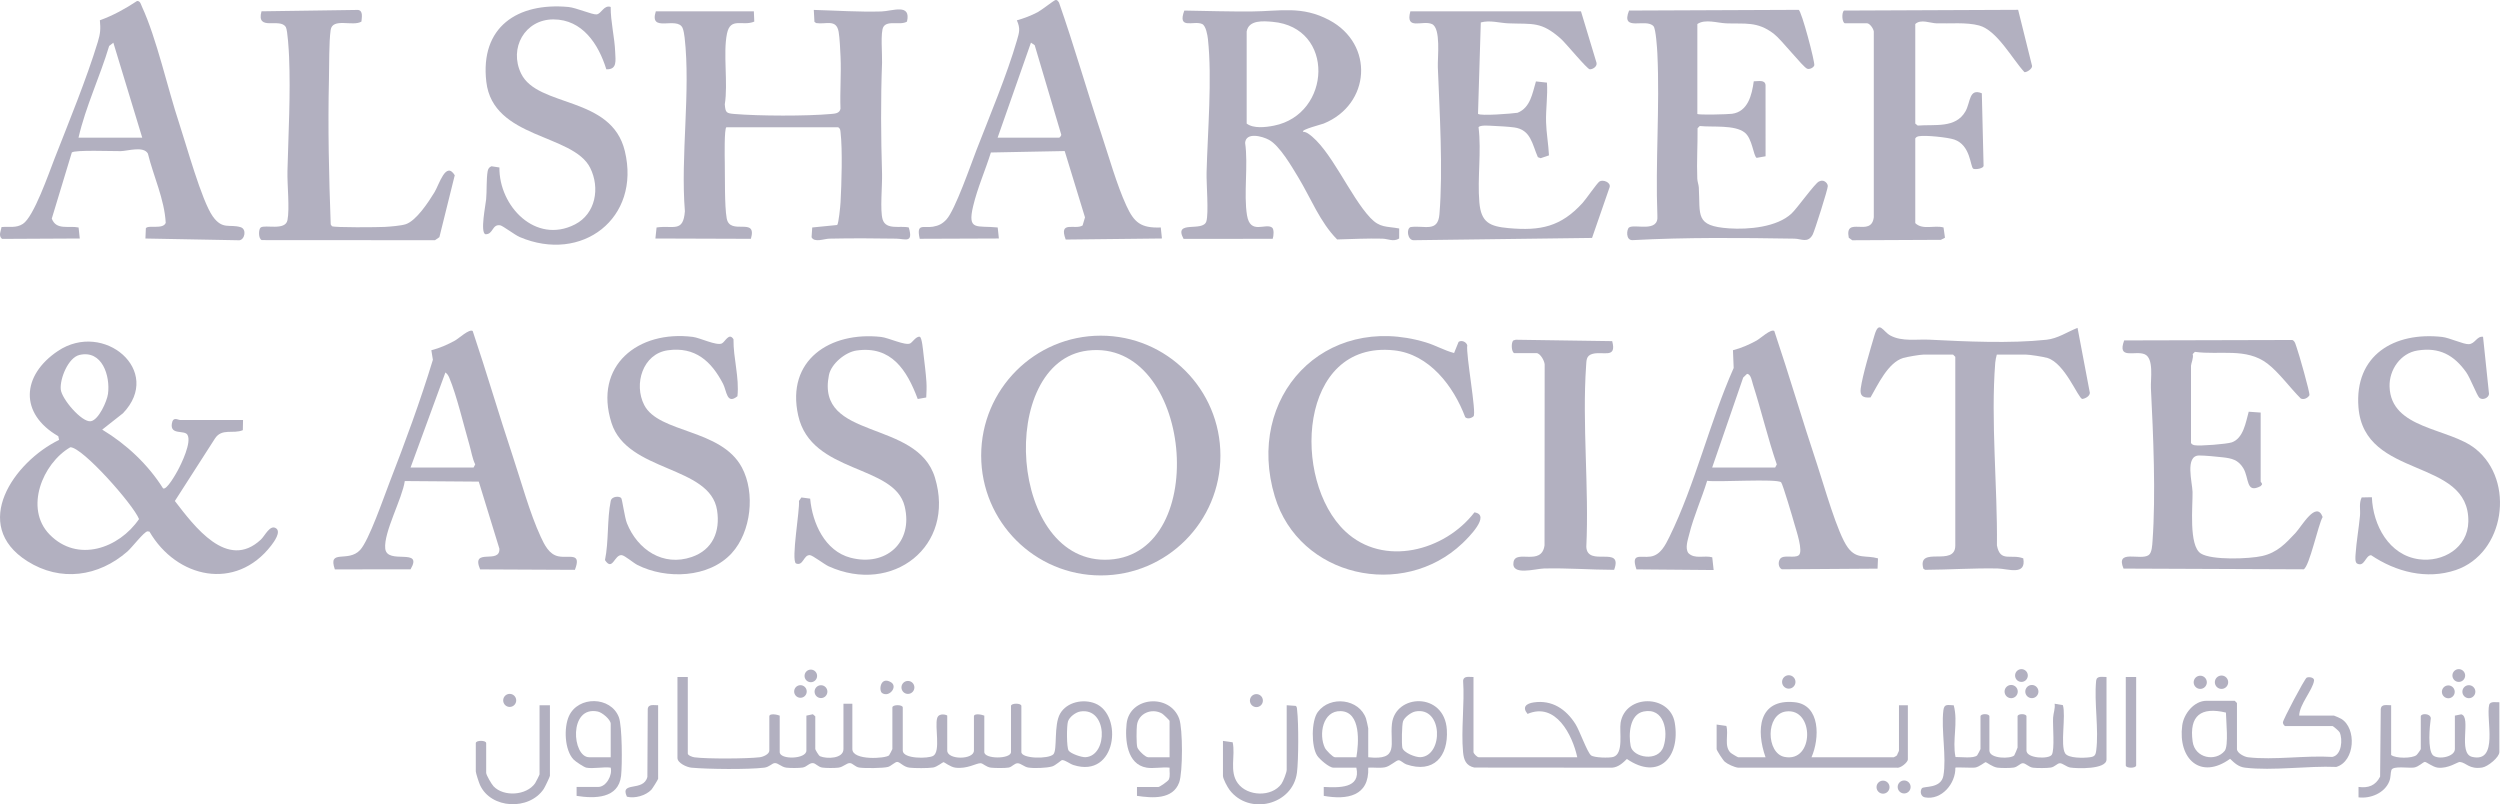 <svg width="230" height="74" viewBox="0 0 230 74" fill="none" xmlns="http://www.w3.org/2000/svg">
    <g clip-path="url(#clip0_213_25980)">
        <path
            d="M66.823 11.711C66.627 11.836 66.67 14.464 66.68 14.93C66.708 16.269 66.648 18.922 66.856 20.085C67.148 21.729 69.694 19.88 69.082 21.971L60.297 21.942L60.404 20.928C61.949 20.702 62.854 21.437 63.01 19.439C62.599 14.36 63.548 8.438 62.986 3.459C62.96 3.223 62.886 2.756 62.792 2.56C62.269 1.469 59.688 3.08 60.336 1.04H69.355L69.394 1.986C68.324 2.449 67.207 1.537 66.883 3.092C66.508 4.892 66.993 7.67 66.681 9.598C66.744 10.362 66.811 10.423 67.567 10.486C69.839 10.676 74.183 10.69 76.444 10.487C76.809 10.454 77.246 10.44 77.325 10.002C77.265 8.412 77.403 6.801 77.33 5.213C77.302 4.599 77.253 3.479 77.155 2.927C76.943 1.721 75.994 2.264 75.093 2.124L74.929 2.015L74.869 0.912C76.938 0.97 78.999 1.113 81.081 1.055C82.098 1.026 83.844 0.276 83.442 1.987C82.838 2.362 81.653 1.835 81.271 2.476C80.988 2.951 81.176 5.036 81.149 5.771C81.019 9.224 81.046 12.56 81.149 16.011C81.179 17.041 80.948 19.374 81.204 20.193C81.517 21.193 82.838 20.739 83.607 20.929C84.046 22.409 83.289 21.971 82.445 21.956C80.406 21.92 78.334 21.914 76.296 21.956C75.823 21.966 74.921 22.344 74.665 21.827L74.725 20.928L77.02 20.7C77.156 20.563 77.311 18.975 77.33 18.619C77.423 16.931 77.52 13.793 77.332 12.182C77.308 11.984 77.314 11.831 77.12 11.711H66.823Z"
            fill="#B2B0C0" />
        <path
            d="M22.36 38.638L22.34 39.575C21.442 39.953 20.409 39.363 19.772 40.35L16.087 46.091C17.863 48.398 20.911 52.529 23.999 49.644C24.378 49.29 24.844 48.224 25.401 48.607C25.875 48.934 25.218 49.842 24.95 50.188C21.691 54.414 16.242 53.195 13.75 48.908L13.566 48.883C13.241 48.928 12.139 50.373 11.723 50.736C9.065 53.06 5.566 53.561 2.512 51.627C-2.757 48.288 1.271 42.501 5.437 40.471L5.361 40.13C1.756 38.045 1.993 34.53 5.323 32.294C9.538 29.465 15.056 34.125 11.311 38.022L9.403 39.525C11.62 40.859 13.617 42.728 14.997 44.924C15.316 45.151 16.201 43.562 16.33 43.326C16.694 42.66 17.649 40.69 17.245 40.003C16.969 39.533 15.658 40.054 15.808 38.989C15.907 38.289 16.364 38.638 16.562 38.638H22.358H22.36ZM7.317 32.654C6.275 32.894 5.5 34.839 5.589 35.82C5.671 36.71 7.538 38.88 8.349 38.754C9.081 38.641 9.847 36.905 9.936 36.235C10.156 34.576 9.397 32.173 7.316 32.654H7.317ZM6.47 41.147C3.904 42.635 2.232 46.778 4.556 49.168C7.128 51.812 10.95 50.449 12.791 47.754C12.272 46.435 7.595 41.137 6.471 41.147H6.47Z"
            fill="#B2B0C0" />
        <path
            d="M119.877 12.119C120.038 12.128 120.199 12.188 120.334 12.277C122.405 13.654 124.191 18.059 126.081 20.05C126.957 20.974 127.544 20.803 128.726 21.02L128.722 21.943C128.188 22.275 127.703 21.969 127.178 21.956C125.79 21.923 124.399 21.991 123.017 22.03C121.428 20.423 120.599 18.227 119.441 16.316C118.843 15.329 117.731 13.401 116.747 12.866C116.131 12.531 114.633 12.126 114.551 13.14C114.848 15.17 114.404 17.885 114.726 19.811C115.028 21.616 116.41 20.501 117.021 20.929C117.235 21.079 117.179 21.722 117.088 21.97L108.888 21.978C107.923 20.186 110.677 21.392 110.985 20.364C111.213 19.601 110.979 16.901 111.005 15.874C111.101 12.151 111.525 7.23 111.13 3.595C111.09 3.23 110.945 2.374 110.602 2.211C109.846 1.85 108.291 2.786 108.956 0.972C111.027 1.007 113.099 1.071 115.175 1.054C117.795 1.033 119.772 0.513 122.285 1.846C126.463 4.062 126.091 9.61 121.782 11.366C121.588 11.445 119.716 11.918 119.875 12.118L119.877 12.119ZM114.694 2.895V11.369C115.322 11.847 116.447 11.71 117.203 11.56C122.499 10.514 122.852 2.518 117.078 2.008C116.231 1.933 114.883 1.817 114.694 2.894V2.895Z"
            fill="#B2B0C0" />
        <path
            d="M112.278 41.91C112.278 48.001 107.351 52.939 101.273 52.939C95.195 52.939 90.268 48.001 90.268 41.91C90.268 35.819 95.195 30.881 101.273 30.881C107.351 30.881 112.278 35.819 112.278 41.91ZM100.071 32.252C91.681 33.255 92.756 52.066 102.077 51.484C111.496 50.895 109.67 31.104 100.071 32.252Z"
            fill="#B2B0C0" />
        <path
            d="M156.156 10.481C156.269 10.595 158.989 10.518 159.349 10.469C160.81 10.27 161.174 8.739 161.345 7.481C161.734 7.486 162.366 7.304 162.43 7.815L162.433 14.378L161.611 14.523C161.304 14.337 161.225 12.756 160.515 12.195C159.586 11.461 157.545 11.72 156.379 11.593L156.175 11.798C156.19 13.337 156.09 14.894 156.15 16.431C156.161 16.723 156.275 16.98 156.291 17.247C156.438 19.833 155.913 20.794 159.082 21.01C160.847 21.131 163.479 20.905 164.822 19.644C165.354 19.144 166.963 16.873 167.342 16.699C167.534 16.61 167.695 16.584 167.884 16.696C168.035 16.795 168.141 16.927 168.159 17.113C168.181 17.347 166.938 21.272 166.764 21.59C166.32 22.399 165.716 21.966 165.094 21.956C160.16 21.877 155.112 21.829 150.202 22.092C149.542 22.127 149.65 21.084 149.873 20.928C150.381 20.571 152.623 21.45 152.479 19.849C152.289 14.925 152.709 9.842 152.479 4.938C152.456 4.45 152.337 2.663 152.128 2.419C151.444 1.622 149.069 2.989 149.873 0.971L165.476 0.906C165.734 0.967 166.999 5.756 166.913 6.014C166.839 6.236 166.469 6.41 166.252 6.318C165.844 6.144 163.902 3.649 163.18 3.099C161.662 1.944 160.551 2.216 158.81 2.148C158.005 2.117 156.87 1.721 156.156 2.211V10.481Z"
            fill="#B2B0C0" />
        <path
            d="M135.977 10.473C136.185 10.687 139.107 10.453 139.616 10.375C140.806 9.895 140.979 8.58 141.307 7.491L142.32 7.601C142.402 8.818 142.206 10.013 142.238 11.237C142.262 12.194 142.461 13.32 142.505 14.295L141.739 14.554L141.484 14.46C140.961 13.283 140.852 11.93 139.299 11.722C138.763 11.65 137.828 11.598 137.264 11.575C136.976 11.564 136.179 11.491 136.026 11.701C136.304 13.973 135.908 16.354 136.101 18.618C136.259 20.468 137.048 20.828 138.783 20.987C141.739 21.257 143.597 20.855 145.586 18.683C145.915 18.325 146.929 16.838 147.154 16.696C147.479 16.491 148.206 16.776 148.088 17.213L146.468 21.89L130.039 22.099C129.489 22.084 129.358 21.029 129.783 20.888C131.046 20.712 132.288 21.417 132.428 19.713C132.765 15.616 132.443 10.332 132.281 6.181C132.247 5.303 132.584 2.593 131.739 2.213C130.883 1.829 129.258 2.839 129.755 1.04L145.451 1.045L146.88 5.78C146.955 6.113 146.549 6.382 146.262 6.376C146.02 6.371 144.059 3.976 143.609 3.575C141.777 1.947 141.038 2.238 138.759 2.147C137.961 2.116 137.071 1.832 136.233 2.065L135.977 10.473L135.977 10.473Z"
            fill="#B2B0C0" />
        <path
            d="M207.982 37.955V44.311C207.982 44.349 208.127 44.45 208.106 44.569L207.985 44.72C206.593 45.459 206.947 43.976 206.372 43.054C205.899 42.297 205.335 42.17 204.487 42.072C203.951 42.01 202.829 41.902 202.32 41.905C200.993 41.914 201.696 44.397 201.714 45.261C201.74 46.554 201.347 50.201 202.476 50.921C203.474 51.557 206.945 51.423 208.125 51.152C209.509 50.833 210.266 50.014 211.189 49.028C211.761 48.416 213.097 46.002 213.683 47.564C213.271 48.288 212.463 52.123 211.938 52.376L195.364 52.31C194.596 50.476 196.926 51.603 197.676 51.068C197.983 50.849 198.005 50.149 198.032 49.785C198.341 45.508 198.101 40.016 197.884 35.706C197.843 34.879 198.182 32.965 197.309 32.591C196.436 32.217 194.752 33.134 195.425 31.318L210.892 31.279C211.15 31.368 211.207 31.749 211.293 31.971C211.469 32.427 212.529 36.143 212.468 36.362C212.313 36.62 211.958 36.803 211.67 36.661C210.701 35.703 209.665 34.257 208.596 33.444C206.642 31.962 204.214 32.685 201.932 32.371L201.727 32.575C201.833 32.903 201.572 33.46 201.572 33.65V40.758C201.658 40.893 201.76 40.934 201.913 40.963C202.39 41.05 204.868 40.856 205.329 40.696C206.398 40.322 206.618 38.826 206.881 37.878L207.982 37.956V37.955Z"
            fill="#B2B0C0" />
        <path
            d="M43.488 30.45C44.773 34.274 45.905 38.16 47.18 41.99C47.953 44.312 48.74 47.215 49.75 49.392C50.081 50.104 50.513 51.011 51.373 51.182C52.372 51.382 53.527 50.768 52.891 52.425L44.173 52.384C43.291 50.315 46.019 51.977 45.944 50.478L44.047 44.309L37.239 44.257C37.012 45.87 35.287 48.973 35.442 50.466C35.603 52.012 38.978 50.318 37.771 52.376L30.806 52.385C30.139 50.449 32.017 51.804 33.132 50.598C33.95 49.713 35.304 45.759 35.827 44.413C37.267 40.705 38.678 36.876 39.826 33.1L39.684 32.222C40.45 32.026 41.175 31.709 41.865 31.328C42.209 31.138 43.174 30.233 43.487 30.451L43.488 30.45ZM37.772 43.012H43.568L43.719 42.729C43.446 42.159 43.362 41.532 43.188 40.933C42.667 39.141 42.009 36.351 41.327 34.734C41.244 34.538 41.148 34.395 40.977 34.266L37.772 43.011L37.772 43.012Z"
            fill="#B2B0C0" />
        <path
            d="M163.235 30.45C164.614 34.547 165.831 38.709 167.199 42.81C167.789 44.575 169.04 49.087 170.008 50.384C170.833 51.489 171.637 51.047 172.775 51.369L172.735 52.315L163.929 52.375C163.595 52.211 163.563 51.681 163.78 51.404C164.101 50.999 165.064 51.388 165.478 51.088C165.938 50.754 165.229 48.726 165.088 48.206C164.946 47.686 164.01 44.523 163.865 44.374C163.515 44.014 157.966 44.379 157.056 44.233C156.557 45.872 155.816 47.498 155.405 49.163C155.282 49.663 155.006 50.428 155.327 50.881C155.921 51.474 156.799 51.068 157.527 51.272L157.656 52.443L150.554 52.383C150.024 50.815 150.924 51.343 151.85 51.204C152.773 51.065 153.22 50.136 153.587 49.391C155.959 44.565 157.299 38.8 159.498 33.855L159.432 32.22C160.198 32.025 160.923 31.707 161.613 31.327C161.957 31.137 162.922 30.231 163.235 30.449V30.45ZM157.519 43.012H163.316L163.465 42.73C162.634 40.306 162.048 37.797 161.268 35.359C161.183 35.093 161.086 34.398 160.724 34.398L160.374 34.734L157.519 43.013V43.012Z"
            fill="#B2B0C0" />
        <path
            d="M106.899 21.941L98.045 22.039C97.375 20.249 98.917 21.179 99.599 20.742L99.82 19.999L97.952 13.897L91.162 14.029C90.65 15.668 89.93 17.282 89.531 18.956C88.976 21.286 89.865 20.727 91.789 20.928L91.896 21.941L84.614 21.968C84.282 20.484 84.95 21.009 85.836 20.856C86.365 20.765 86.717 20.58 87.076 20.187C87.877 19.311 89.311 15.158 89.838 13.797C91.039 10.699 92.656 6.846 93.557 3.719C93.775 2.961 93.891 2.642 93.552 1.87C94.197 1.691 94.873 1.434 95.465 1.12C95.838 0.922 96.942 0.046 97.091 0.009C97.277 -0.039 97.343 0.116 97.429 0.238C98.828 4.233 99.985 8.315 101.324 12.328C102.012 14.39 102.732 16.977 103.621 18.911C104.345 20.487 104.965 20.995 106.791 20.928L106.898 21.941L106.899 21.941ZM91.78 12.668H97.44C97.481 12.668 97.683 12.464 97.625 12.354L95.192 4.158L94.848 3.924L91.78 12.667V12.668Z"
            fill="#B2B0C0" />
        <path
            d="M13.379 21.942L13.419 20.997C13.642 20.669 14.998 21.136 15.246 20.505C15.133 18.333 14.123 16.237 13.606 14.129C13.2 13.414 11.767 13.89 11.114 13.904C10.444 13.917 6.822 13.771 6.606 14.033L4.764 20.11C5.172 21.213 6.33 20.74 7.23 20.929L7.338 21.942L0.188 21.978C-0.168 21.688 0.079 21.257 0.144 20.886C0.837 20.83 1.485 21.003 2.107 20.597C3.117 19.939 4.497 15.924 5.008 14.619C6.319 11.264 7.967 7.254 8.999 3.857C9.235 3.081 9.264 2.677 9.189 1.865C10.414 1.423 11.53 0.804 12.613 0.089C12.913 0.086 12.961 0.403 13.055 0.604C14.414 3.532 15.427 8.165 16.493 11.373C17.141 13.323 18.555 18.475 19.573 19.905C20.472 21.166 21.101 20.596 22.129 20.898C22.72 21.071 22.524 22.052 22.02 22.105L13.379 21.944V21.942ZM13.086 12.668L10.428 3.928L10.043 4.228C9.191 7.067 7.887 9.787 7.222 12.668H13.086Z"
            fill="#B2B0C0" />
        <path
            d="M133.776 32.477L134.19 31.454C134.461 31.264 134.895 31.447 134.988 31.763C134.85 32.609 135.859 38.01 135.564 38.298C135.381 38.477 134.998 38.581 134.8 38.379C133.732 35.531 131.493 32.574 128.247 32.231C119.431 31.298 118.795 44.208 123.767 48.886C127.287 52.198 132.92 50.691 135.649 47.136C137.198 47.379 135.079 49.475 134.541 49.987C129.065 55.193 119.52 53.095 117.283 45.68C114.521 36.527 121.823 28.694 131.164 31.495C132.096 31.774 132.878 32.248 133.776 32.477L133.776 32.477Z"
            fill="#B2B0C0" />
        <path
            d="M169.726 2.142C169.449 2.056 169.425 1.129 169.65 0.972L185.669 0.904L186.951 6.067C186.976 6.331 186.452 6.675 186.248 6.635C185.135 5.438 183.727 2.782 182.075 2.343C180.897 2.03 179.398 2.184 178.177 2.149C177.562 2.13 176.717 1.73 176.205 2.211V11.37L176.431 11.553C178.002 11.427 179.915 11.824 180.818 10.251C181.305 9.402 181.13 8.092 182.328 8.582L182.488 15.202C182.551 15.521 181.69 15.618 181.54 15.521C181.255 15.337 181.314 13.356 179.787 12.836C179.198 12.635 177.133 12.423 176.546 12.531C176.393 12.559 176.291 12.601 176.205 12.736V20.527C176.886 21.192 177.963 20.688 178.805 20.928L178.938 21.871L178.562 22.065L170.407 22.103L170.088 21.873C169.675 19.804 172.168 21.891 172.389 19.983V3.029C172.454 2.731 172.025 2.142 171.772 2.142H169.726Z"
            fill="#B2B0C0" />
        <path
            d="M183.705 32.624C183.642 32.874 183.583 33.106 183.562 33.369C183.143 38.716 183.775 44.781 183.718 50.176C184.019 51.773 185 50.936 186.141 51.369C186.437 52.998 184.724 52.319 183.781 52.3C181.55 52.257 179.336 52.412 177.11 52.424L176.947 52.316C176.357 50.144 179.887 52.215 179.887 50.188V32.829L179.683 32.624H176.955C176.649 32.624 175.415 32.834 175.085 32.936C173.698 33.365 172.772 35.381 172.089 36.563C171.402 36.624 171.091 36.431 171.187 35.734C171.358 34.497 172.075 32.129 172.452 30.845C172.878 29.393 173.215 30.498 173.926 30.875C175.006 31.447 176.342 31.192 177.506 31.251C180.875 31.421 184.939 31.614 188.276 31.257C189.321 31.145 190.185 30.534 191.134 30.164L192.266 36.141C192.26 36.449 191.85 36.673 191.567 36.704C191.187 36.631 189.981 33.434 188.372 32.935C188.004 32.821 186.72 32.622 186.366 32.622H183.706L183.705 32.624Z"
            fill="#B2B0C0" />
        <path
            d="M85.215 36.568L84.432 36.708C83.437 34.053 82.007 31.783 78.791 32.249C77.762 32.399 76.471 33.471 76.263 34.5C75.036 40.566 84.362 38.509 86.014 43.939C87.937 50.265 82.108 54.757 76.234 52.1C75.836 51.92 74.768 51.093 74.518 51.073C73.918 51.022 73.911 52.118 73.226 51.836C72.77 51.508 73.597 46.911 73.504 46.088L73.728 45.766L74.535 45.875C74.735 48.122 75.891 50.694 78.249 51.31C81.463 52.151 84.036 49.947 83.231 46.591C82.293 42.684 74.638 43.625 73.435 38.23C72.295 33.12 76.382 30.479 81.059 30.998C81.749 31.075 83.272 31.814 83.73 31.598C83.94 31.5 84.287 30.917 84.616 30.983C84.819 31.024 84.924 32.253 84.959 32.557C85.054 33.352 85.183 34.376 85.232 35.154C85.261 35.621 85.239 36.103 85.214 36.568H85.215Z"
            fill="#B2B0C0" />
        <path
            d="M67.319 50.892C65.219 53.189 61.283 53.318 58.632 51.971C58.272 51.788 57.474 51.098 57.196 51.073C56.52 51.01 56.362 52.6 55.658 51.528C56.014 49.81 55.844 47.774 56.186 46.091C56.279 45.632 57.013 45.628 57.153 45.826C57.254 45.969 57.467 47.613 57.679 48.142C58.655 50.569 61 52.153 63.644 51.242C65.571 50.578 66.274 48.893 65.97 46.941C65.324 42.802 57.703 43.47 56.257 38.905C54.585 33.624 58.721 30.36 63.741 30.995C64.401 31.078 65.912 31.828 66.409 31.598C66.71 31.458 67.072 30.55 67.481 31.21C67.459 32.966 68.028 34.707 67.845 36.452C66.853 37.26 66.861 35.964 66.524 35.314C65.441 33.226 63.951 31.879 61.446 32.225C59.126 32.546 58.287 35.342 59.265 37.257C60.605 39.877 66.342 39.423 68.255 43.009C69.499 45.342 69.112 48.929 67.318 50.892H67.319Z"
            fill="#B2B0C0" />
        <path
            d="M56.183 0.638C56.173 2.013 56.549 3.44 56.598 4.802C56.626 5.569 56.8 6.416 55.781 6.376C55.069 4.066 53.584 1.787 50.91 1.785C48.288 1.784 46.799 4.43 47.946 6.777C49.478 9.91 56.255 8.794 57.484 13.893C58.978 20.089 53.525 24.241 47.813 21.808C47.367 21.618 46.252 20.764 46.016 20.727C45.257 20.609 45.389 21.572 44.663 21.551C44.156 21.401 44.679 18.85 44.725 18.339C44.797 17.573 44.736 16.468 44.865 15.747C44.904 15.535 45.008 15.368 45.219 15.296L45.946 15.408C45.901 18.959 49.269 22.502 52.894 20.648C54.811 19.668 55.214 17.279 54.298 15.445C52.723 12.29 45.354 12.794 44.741 7.527C44.154 2.484 47.606 0.209 52.294 0.642C53 0.707 54.497 1.365 54.884 1.325C55.327 1.28 55.558 0.426 56.183 0.639L56.183 0.638Z"
            fill="#B2B0C0" />
        <path
            d="M228.44 30.983L228.99 36.246C228.952 36.615 228.391 36.862 228.099 36.59C227.871 36.375 227.268 34.778 226.89 34.246C225.756 32.653 224.409 31.927 222.405 32.247C220.847 32.495 219.796 34.021 219.84 35.564C219.953 39.516 225.312 39.33 227.76 41.302C231.421 44.25 230.445 50.927 225.923 52.448C223.246 53.349 220.419 52.611 218.141 51.078C217.611 51.09 217.537 52.222 216.837 51.838C216.65 51.703 216.697 51.234 216.711 51.011C216.788 49.834 217.008 48.63 217.119 47.453C217.171 46.891 217.007 46.292 217.276 45.764L218.212 45.745C218.313 48.304 219.774 51.075 222.543 51.451C224.75 51.751 227.042 50.401 227.087 48C227.2 42.04 217.508 44.161 216.979 37.481C216.598 32.674 220.269 30.508 224.675 30.998C225.349 31.073 226.66 31.695 227.137 31.664C227.713 31.627 227.866 30.907 228.44 30.983H228.44Z"
            fill="#B2B0C0" />
        <path
            d="M33.251 1.986C32.471 2.471 30.583 1.594 30.419 2.766C30.259 3.91 30.295 6.008 30.264 7.263C30.158 11.716 30.262 16.202 30.426 20.645L30.534 20.809C30.733 20.949 34.795 20.908 35.391 20.876C35.89 20.849 36.891 20.769 37.326 20.628C38.301 20.31 39.448 18.552 39.977 17.68C40.409 16.969 41.017 14.784 41.837 16.123L40.424 21.818L40.019 22.099L24.084 22.089C23.754 21.969 23.777 21.077 23.988 20.928C24.396 20.641 26.254 21.255 26.448 20.25C26.659 19.164 26.414 16.984 26.446 15.737C26.534 12.262 26.74 8.705 26.595 5.211C26.574 4.689 26.465 2.793 26.299 2.501C25.781 1.584 23.546 2.936 24.057 1.04L32.93 0.913C33.424 0.97 33.283 1.607 33.252 1.986H33.251Z"
            fill="#B2B0C0" />
        <path
            d="M139.312 32.487C139.036 32.401 139.01 31.474 139.236 31.318L139.45 31.256L148.322 31.385C148.764 33.053 147.463 32.272 146.478 32.566C145.928 32.731 145.955 33.169 145.922 33.644C145.551 39.04 146.201 44.872 145.941 50.312C146.038 52.223 149.354 50.108 148.499 52.425C146.346 52.421 144.2 52.246 142.035 52.302C141.247 52.323 139.004 53.007 139.246 51.699C139.463 50.528 141.825 52.113 142.097 50.176L142.109 33.65C142.163 33.282 141.713 32.488 141.359 32.488H139.313L139.312 32.487Z"
            fill="#B2B0C0" />
        <path
            d="M63.277 62.285V69.324C63.277 69.498 63.704 69.648 63.884 69.673C65.028 69.827 68.725 69.808 69.894 69.668C70.204 69.631 70.778 69.393 70.778 69.051V65.907C70.778 65.596 71.523 65.743 71.733 65.838V69.188C71.733 69.916 74.188 69.854 74.188 69.051V65.838L74.785 65.71L75.006 65.906V68.913C75.006 68.965 75.312 69.517 75.446 69.575C76.044 69.832 77.598 69.816 77.598 68.913V64.744H78.416V68.913C78.416 69.993 81.487 69.789 81.792 69.493C81.816 69.47 82.099 68.946 82.099 68.913V65.086C82.099 64.807 83.054 64.807 83.054 65.086V69.05C83.054 69.832 85.403 69.809 85.859 69.537C86.557 69.12 85.983 66.864 86.219 66.071C86.382 65.524 87.146 65.783 87.146 65.838V69.05C87.146 69.921 89.602 69.921 89.602 69.05V65.906C89.602 65.596 90.347 65.742 90.556 65.838V69.187C90.556 69.851 93.011 69.851 93.011 69.187V64.949C93.011 64.67 93.966 64.67 93.966 64.949V69.187C93.966 69.807 96.456 69.852 96.906 69.399C97.299 69.005 96.925 66.709 97.533 65.653C98.153 64.577 99.655 64.28 100.747 64.714C103.343 65.748 102.743 71.648 98.77 70.387C98.393 70.267 98.047 69.942 97.714 69.924C97.649 69.92 97.098 70.429 96.793 70.514C96.264 70.662 95.133 70.701 94.59 70.613C94.233 70.555 93.91 70.22 93.626 70.22C93.317 70.22 93.117 70.555 92.803 70.615C92.489 70.675 91.511 70.667 91.168 70.625C90.709 70.568 90.444 70.224 90.219 70.216C89.808 70.204 89.003 70.762 87.895 70.625C87.441 70.568 86.871 70.115 86.808 70.115C86.73 70.115 86.213 70.555 85.844 70.612C85.385 70.684 84.139 70.682 83.667 70.625C83.13 70.56 82.819 70.12 82.557 70.097C82.356 70.079 81.981 70.478 81.697 70.557C81.254 70.679 79.518 70.693 79.04 70.614C78.674 70.553 78.458 70.228 78.206 70.206C77.89 70.179 77.602 70.567 77.127 70.625C76.784 70.667 75.965 70.669 75.631 70.614C75.265 70.553 75.049 70.228 74.796 70.206C74.456 70.177 74.23 70.551 73.844 70.614C73.509 70.669 72.691 70.667 72.347 70.625C71.873 70.566 71.586 70.179 71.269 70.206C71.013 70.228 70.783 70.566 70.308 70.625C68.826 70.806 65.142 70.767 63.615 70.627C63.182 70.588 62.326 70.196 62.326 69.733V62.283H63.281L63.277 62.285ZM99.386 65.458C98.96 65.527 98.381 65.96 98.253 66.379C98.13 66.776 98.116 68.781 98.318 69.061C98.52 69.343 99.511 69.686 99.88 69.661C101.963 69.517 101.911 65.046 99.386 65.458Z"
            fill="#B2B0C0" />
        <path
            d="M135.561 62.285V69.188C135.561 69.33 135.897 69.666 136.039 69.666H145.109C144.658 67.606 143.128 64.565 140.535 65.68C140.009 65.049 140.418 64.723 141.098 64.622C142.786 64.373 144.075 65.238 144.945 66.618C145.33 67.228 146.014 69.193 146.374 69.49C146.658 69.723 148.069 69.742 148.421 69.638C149.403 69.349 148.962 67.288 149.096 66.487C149.537 63.845 153.632 63.864 154.077 66.487C154.618 69.675 152.592 71.832 149.675 69.825C149.296 70.198 148.885 70.582 148.316 70.626L135.637 70.615C134.868 70.446 134.667 69.906 134.601 69.193C134.409 67.112 134.754 64.741 134.606 62.627C134.66 62.139 135.193 62.299 135.561 62.286L135.561 62.285ZM151.209 65.459C149.906 65.727 149.82 67.578 150.021 68.638C150.222 69.698 152.571 70.148 153.049 68.672C153.504 67.269 153.098 65.071 151.208 65.459H151.209Z"
            fill="#B2B0C0" />
        <path
            d="M193.799 62.285V69.871C193.799 70.803 191.074 70.712 190.465 70.614C190.114 70.557 189.763 70.208 189.5 70.218C189.266 70.225 189.037 70.555 188.677 70.615C188.317 70.675 187.393 70.674 187.041 70.629C186.624 70.575 186.372 70.208 186.092 70.216C185.86 70.223 185.627 70.555 185.268 70.615C184.934 70.67 184.114 70.668 183.771 70.625C183.316 70.569 182.747 70.115 182.683 70.115C182.606 70.115 182.088 70.555 181.72 70.613C181.392 70.664 179.962 70.561 179.893 70.628C179.928 72.079 178.632 73.641 177.094 73.358C176.698 73.285 176.62 72.793 176.81 72.525C176.971 72.297 178.568 72.588 178.79 71.367C179.097 69.678 178.574 67.137 178.79 65.353C178.867 64.721 179.189 64.872 179.744 64.889C180.165 66.463 179.59 68.126 179.907 69.646C180.376 69.634 181.581 69.802 181.899 69.493C181.923 69.47 182.206 68.946 182.206 68.913V65.906C182.206 65.635 183.025 65.635 183.025 65.906V69.05C183.025 69.823 184.988 69.829 185.312 69.497C185.339 69.469 185.616 68.816 185.616 68.776V65.906C185.616 65.635 186.435 65.635 186.435 65.906V69.05C186.435 69.785 188.496 69.864 188.764 69.438C189.048 68.989 188.842 66.759 188.884 66.037C188.91 65.604 189.09 65.187 189.026 64.743L189.785 64.872C190.08 65.848 189.529 68.571 189.995 69.309C190.289 69.775 191.708 69.741 192.238 69.671C192.684 69.612 192.792 69.509 192.851 69.056C193.106 67.117 192.649 64.628 192.845 62.625C192.9 62.138 193.433 62.298 193.8 62.284L193.799 62.285Z"
            fill="#B2B0C0" />
        <path
            d="M125.877 69.666C128.781 69.986 127.851 68.45 128.059 66.591C128.369 63.818 132.891 63.636 133.109 67.132C133.264 69.606 131.882 71.177 129.382 70.323C129.134 70.238 128.867 69.941 128.673 69.941C128.442 69.94 127.892 70.505 127.413 70.592C126.911 70.683 126.383 70.592 125.878 70.624C125.982 73.26 123.93 73.604 121.786 73.219L121.784 72.4C123.153 72.46 125.211 72.574 124.786 70.624H122.672C122.285 70.624 121.404 69.858 121.181 69.521C120.628 68.688 120.633 66.317 121.241 65.499C122.38 63.965 125.052 64.286 125.675 66.111C125.708 66.205 125.877 66.956 125.877 67.002V69.667V69.666ZM124.786 69.666C125.012 68.357 125.221 65.482 123.349 65.424C121.68 65.371 121.303 67.588 121.893 68.807C121.997 69.024 122.623 69.666 122.808 69.666H124.786ZM130.207 65.457C129.826 65.531 129.192 65.995 129.075 66.378C128.97 66.724 128.943 68.414 129.013 68.779C129.101 69.24 130.234 69.693 130.702 69.661C132.814 69.514 132.748 64.965 130.207 65.457Z"
            fill="#B2B0C0" />
        <path
            d="M210.233 66.796C210.131 66.766 210.029 66.591 210.027 66.461C210.024 66.228 212.013 62.468 212.212 62.346C212.41 62.245 212.935 62.315 212.892 62.619C212.772 63.484 211.537 64.812 211.527 65.838H214.733C214.769 65.838 215.304 66.078 215.394 66.132C216.823 66.994 216.678 70.036 214.942 70.558C212.328 70.444 209.093 70.932 206.547 70.626C205.939 70.552 205.584 70.21 205.168 69.811C202.454 71.775 200.36 69.819 200.765 66.739C200.907 65.662 201.853 64.472 203.004 64.472H205.596L205.8 64.677V68.915C205.8 69.276 206.465 69.628 206.82 69.669C209.197 69.947 212.131 69.48 214.568 69.637C215.446 69.474 215.542 68.005 215.247 67.374C215.189 67.249 214.64 66.796 214.597 66.796H210.233ZM204.669 69.081C205.049 68.614 204.795 66.264 204.786 65.557C202.5 65.01 201.393 65.823 201.721 68.219C201.933 69.77 203.839 70.099 204.669 69.081Z"
            fill="#B2B0C0" />
        <path
            d="M166.658 69.666H174.227C174.266 69.666 174.485 69.538 174.527 69.487C174.551 69.363 174.705 69.13 174.705 69.052V64.882H175.523V69.871C175.523 70.131 174.838 70.707 174.504 70.626H159.904C159.548 70.582 158.946 70.308 158.678 70.078C158.51 69.935 157.93 69.033 157.93 68.914V66.659L158.825 66.787C159.052 67.561 158.584 68.66 159.222 69.259C159.296 69.329 159.867 69.666 159.907 69.666H162.43C161.55 67.19 161.765 64.273 165.097 64.602C167.51 64.84 167.409 67.972 166.658 69.666L166.658 69.666ZM164.307 65.456C162.408 65.718 162.492 69.293 164.165 69.634C166.933 70.2 166.93 65.093 164.307 65.456Z"
            fill="#B2B0C0" />
        <path
            d="M229.942 64.609V69.188C229.942 69.669 228.878 70.532 228.365 70.613C227.16 70.805 226.889 70.15 226.304 70.1C226.11 70.084 225.258 70.734 224.278 70.625C223.812 70.573 223.215 70.075 223.079 70.097C222.896 70.125 222.523 70.546 222.091 70.613C221.607 70.689 220.147 70.426 220.008 70.849C219.911 71.142 219.975 71.477 219.814 71.885C219.386 72.963 218.083 73.495 216.984 73.356V72.398C217.883 72.521 218.55 72.277 218.97 71.449L219.03 65.222C219.085 64.735 219.618 64.894 219.985 64.881V69.46C220.409 69.792 221.926 69.781 222.314 69.471C222.393 69.408 222.712 68.962 222.712 68.913V65.906C222.712 65.631 223.551 65.591 223.635 66.058C223.532 66.791 223.319 69.002 223.839 69.492C224.354 69.924 225.849 69.622 225.849 68.913V65.837L226.435 65.719C227.399 65.941 226.079 69.325 227.448 69.636C229.908 70.194 228.69 66.18 229.005 64.831C229.117 64.49 229.647 64.624 229.941 64.607L229.942 64.609Z"
            fill="#B2B0C0" />
        <path
            d="M105.487 70.623C103.669 70.321 103.49 68.051 103.646 66.591C103.913 64.077 107.623 63.774 108.484 66.116C108.826 67.047 108.825 71.053 108.484 71.987C107.899 73.588 105.992 73.424 104.602 73.219L104.601 72.401H106.578C106.687 72.401 107.457 71.88 107.531 71.715C107.683 71.376 107.576 70.978 107.601 70.624C106.951 70.549 106.107 70.727 105.487 70.624V70.623ZM107.601 69.666V66.317C107.601 66.269 107.014 65.705 106.908 65.645C105.962 65.109 104.728 65.626 104.598 66.724C104.553 67.102 104.54 68.427 104.63 68.747C104.705 69.011 105.367 69.666 105.624 69.666H107.601V69.666Z"
            fill="#B2B0C0" />
        <path
            d="M53.934 70.623C53.728 70.581 52.95 70.066 52.769 69.877C51.927 68.993 51.868 66.933 52.342 65.884C53.192 64.001 56.191 64.053 56.933 65.977C57.249 66.799 57.251 70.385 57.14 71.375C56.903 73.491 54.684 73.48 53.047 73.221V72.4H55.025C55.777 72.4 56.362 71.319 56.184 70.623C55.518 70.531 54.552 70.749 53.934 70.623H53.934ZM56.185 69.666V66.591C56.185 66.2 55.405 65.544 54.994 65.46C52.296 64.905 52.625 69.666 54.207 69.666H56.185Z"
            fill="#B2B0C0" />
        <path
            d="M112.512 68.162L113.407 68.291C113.673 69.542 113.08 70.966 113.876 72.057C114.767 73.28 117 73.346 117.891 72.118C118.056 71.891 118.376 71.061 118.376 70.828V64.882L119.203 64.941C119.342 65.037 119.32 65.208 119.337 65.354C119.477 66.511 119.47 69.936 119.319 71.09C118.932 74.061 114.923 75.047 113.122 72.676C112.924 72.415 112.512 71.655 112.512 71.375V68.162Z"
            fill="#B2B0C0" />
        <path
            d="M50.593 64.882V71.374C50.593 71.458 50.122 72.436 50.024 72.582C48.676 74.592 45.165 74.427 44.159 72.218C44.065 72.012 43.773 71.121 43.773 70.964V68.368C43.773 68.088 44.728 68.088 44.728 68.368V71.101C44.728 71.301 45.22 72.141 45.404 72.337C46.337 73.327 48.438 73.194 49.23 72.059C49.292 71.971 49.638 71.284 49.638 71.238V64.882H50.593Z"
            fill="#B2B0C0" />
        <path
            d="M60.548 64.882V71.647C60.548 71.707 60.023 72.553 59.921 72.659C59.409 73.196 58.39 73.486 57.675 73.295C56.991 71.83 59.203 72.89 59.559 71.477L59.593 65.223C59.647 64.736 60.18 64.895 60.548 64.882Z"
            fill="#B2B0C0" />
        <path
            d="M196.527 62.285V70.418C196.527 70.697 195.572 70.697 195.572 70.418V62.285H196.527Z"
            fill="#B2B0C0" />
        <path
            d="M164.567 63.356C164.907 63.356 165.183 63.08 165.183 62.739C165.183 62.397 164.907 62.121 164.567 62.121C164.227 62.121 163.951 62.397 163.951 62.739C163.951 63.08 164.227 63.356 164.567 63.356Z"
            fill="#B2B0C0" />
        <path
            d="M204.38 63.38C204.719 63.38 204.993 63.104 204.993 62.764C204.993 62.424 204.719 62.149 204.38 62.149C204.041 62.149 203.766 62.424 203.766 62.764C203.766 63.104 204.041 63.38 204.38 63.38Z"
            fill="#B2B0C0" />
        <path
            d="M185.027 64.233C185.362 64.233 185.634 63.96 185.634 63.624C185.634 63.288 185.362 63.016 185.027 63.016C184.692 63.016 184.42 63.288 184.42 63.624C184.42 63.96 184.692 64.233 185.027 64.233Z"
            fill="#B2B0C0" />
        <path
            d="M202.424 63.379C202.758 63.379 203.029 63.107 203.029 62.772C203.029 62.437 202.758 62.165 202.424 62.165C202.089 62.165 201.818 62.437 201.818 62.772C201.818 63.107 202.089 63.379 202.424 63.379Z"
            fill="#B2B0C0" />
        <path
            d="M186.931 64.23C187.265 64.23 187.536 63.959 187.536 63.624C187.536 63.289 187.265 63.018 186.931 63.018C186.597 63.018 186.326 63.289 186.326 63.624C186.326 63.959 186.597 64.23 186.931 64.23Z"
            fill="#B2B0C0" />
        <path
            d="M46.892 65.038C47.223 65.038 47.491 64.769 47.491 64.437C47.491 64.105 47.223 63.836 46.892 63.836C46.561 63.836 46.293 64.105 46.293 64.437C46.293 64.769 46.561 65.038 46.892 65.038Z"
            fill="#B2B0C0" />
        <path
            d="M227.136 64.234C227.466 64.234 227.733 63.966 227.733 63.636C227.733 63.305 227.466 63.037 227.136 63.037C226.806 63.037 226.539 63.305 226.539 63.636C226.539 63.966 226.806 64.234 227.136 64.234Z"
            fill="#B2B0C0" />
        <path
            d="M83.529 63.84C83.858 63.84 84.124 63.573 84.124 63.243C84.124 62.913 83.858 62.646 83.529 62.646C83.2 62.646 82.934 62.913 82.934 63.243C82.934 63.573 83.2 63.84 83.529 63.84Z"
            fill="#B2B0C0" />
        <path
            d="M81.164 63.768C80.821 63.551 80.985 62.183 81.963 62.762C82.627 63.155 81.827 64.189 81.164 63.768Z"
            fill="#B2B0C0" />
        <path
            d="M115.589 65.054C115.919 65.054 116.186 64.786 116.186 64.456C116.186 64.125 115.919 63.857 115.589 63.857C115.259 63.857 114.992 64.125 114.992 64.456C114.992 64.786 115.259 65.054 115.589 65.054Z"
            fill="#B2B0C0" />
        <path
            d="M173.239 73.018C173.569 73.018 173.837 72.75 173.837 72.418C173.837 72.087 173.569 71.819 173.239 71.819C172.908 71.819 172.641 72.087 172.641 72.418C172.641 72.75 172.908 73.018 173.239 73.018Z"
            fill="#B2B0C0" />
        <path
            d="M175.181 72.998C175.51 72.998 175.777 72.73 175.777 72.4C175.777 72.071 175.51 71.803 175.181 71.803C174.853 71.803 174.586 72.071 174.586 72.4C174.586 72.73 174.853 72.998 175.181 72.998Z"
            fill="#B2B0C0" />
        <path
            d="M225.245 64.241C225.571 64.241 225.835 63.976 225.835 63.649C225.835 63.322 225.571 63.057 225.245 63.057C224.919 63.057 224.654 63.322 224.654 63.649C224.654 63.976 224.919 64.241 225.245 64.241Z"
            fill="#B2B0C0" />
        <path
            d="M226.207 62.736C226.531 62.736 226.794 62.473 226.794 62.148C226.794 61.823 226.531 61.56 226.207 61.56C225.884 61.56 225.621 61.823 225.621 62.148C225.621 62.473 225.884 62.736 226.207 62.736Z"
            fill="#B2B0C0" />
        <path
            d="M185.973 62.736C186.297 62.736 186.559 62.473 186.559 62.148C186.559 61.823 186.297 61.56 185.973 61.56C185.649 61.56 185.387 61.823 185.387 62.148C185.387 62.473 185.649 62.736 185.973 62.736Z"
            fill="#B2B0C0" />
        <path
            d="M75.531 64.222C75.856 64.222 76.12 63.958 76.12 63.631C76.12 63.305 75.856 63.041 75.531 63.041C75.205 63.041 74.941 63.305 74.941 63.631C74.941 63.958 75.205 64.222 75.531 64.222Z"
            fill="#B2B0C0" />
        <path
            d="M73.641 64.196C73.96 64.196 74.219 63.937 74.219 63.616C74.219 63.296 73.96 63.036 73.641 63.036C73.322 63.036 73.062 63.296 73.062 63.616C73.062 63.937 73.322 64.196 73.641 64.196Z"
            fill="#B2B0C0" />
        <path
            d="M74.596 62.763C74.915 62.763 75.174 62.503 75.174 62.183C75.174 61.863 74.915 61.603 74.596 61.603C74.276 61.603 74.018 61.863 74.018 62.183C74.018 62.503 74.276 62.763 74.596 62.763Z"
            fill="#B2B0C0" />
    </g>
    <defs>
        <clipPath id="clip0_213_25980">
            <rect width="230" height="74" fill="white" />
        </clipPath>
    </defs>
</svg>